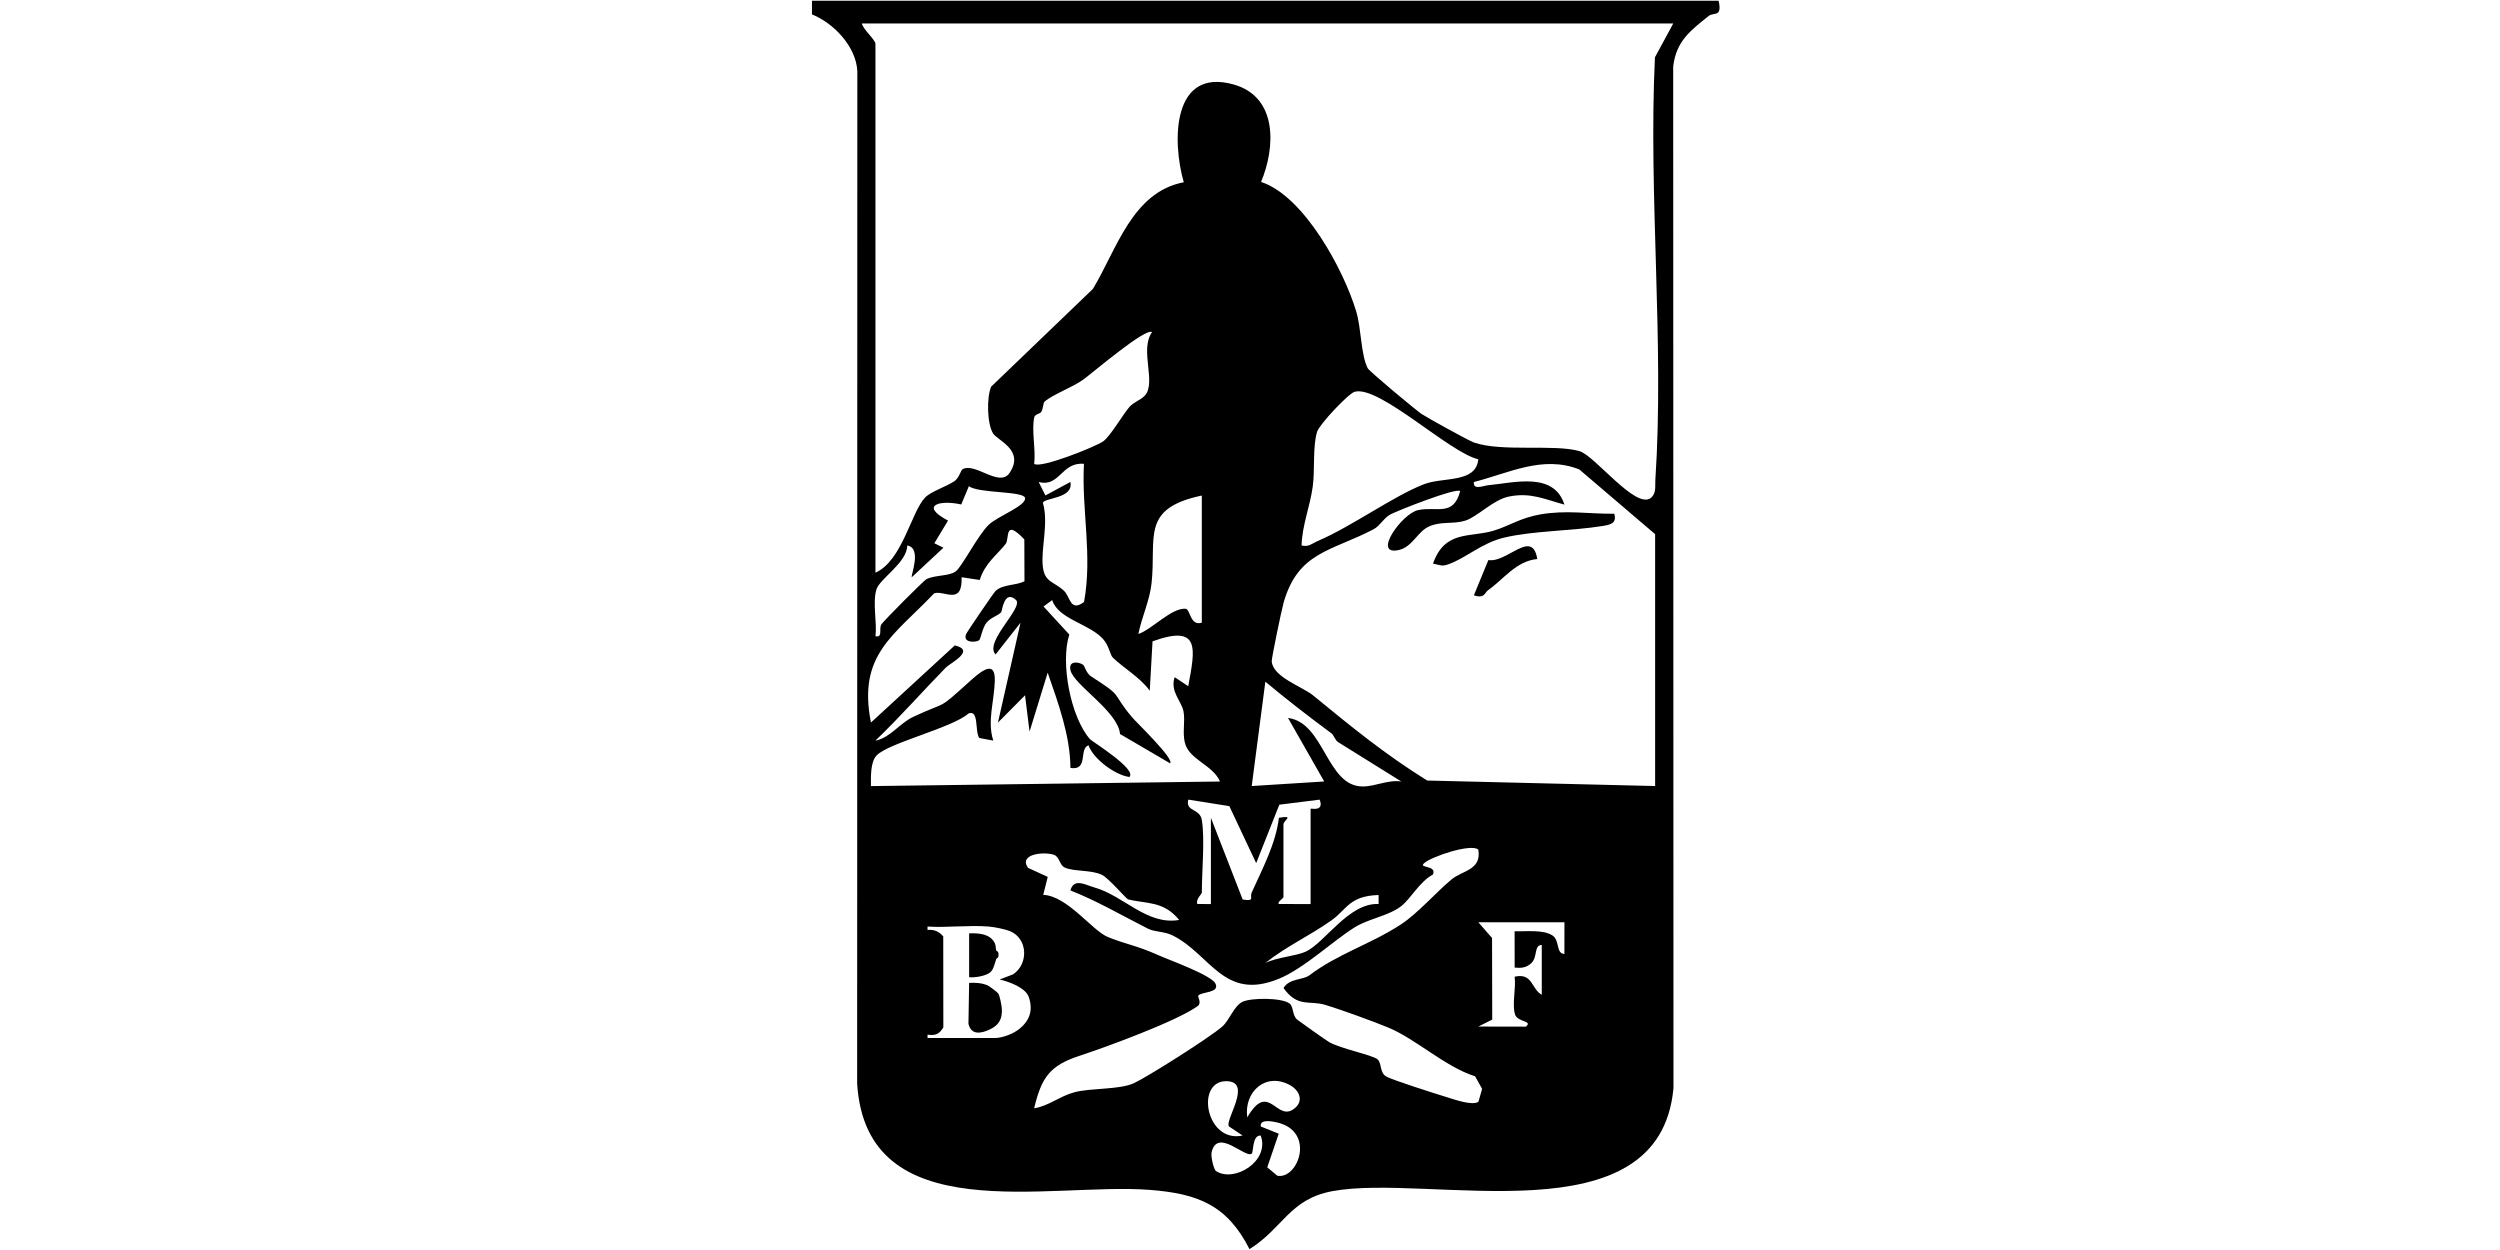 <svg xmlns="http://www.w3.org/2000/svg" viewBox="0 0 1078 539" width="1078" height="539"><style>		.s0 { fill: #000000 } 	</style><path class="s0" d="m741.06 0.32h-390.94v5.88c9.51 3.83 19.06 14.01 19.56 24.47l-0.08 436.55c3.95 63.59 83.06 42.49 126.22 45.86 20.62 1.6 33.29 6.47 42.96 25.54 14.58-9.12 17.19-21.49 35.66-24.98 41.64-7.87 141.2 21.35 147.16-44.46l-0.12-440.52c1.32-11.09 7.56-15.55 15.37-21.83 2.11-1.68 5.86 0.85 4.21-6.51zm-365.51 338.62c-0.02-3.85-0.3-10.28 2.45-13.2 5.11-5.39 32.56-11.86 39.61-18.08 4.64-1.82 2.64 7.74 4.66 10.56l6.04 1.13c-2.74-8.35 0.47-17.13 0.65-25.91 0.24-9.91-7.08-3-11.7 1.16-13.44 12.14-8.45 7.44-23.58 14.56-5.78 2.74-9.93 9.04-16.2 10.2 10.52-10.1 20.03-20.92 30.25-31.4 2.05-2.11 13.2-7.44 3.99-9.67l-36.17 33.27c-5.8-29.33 9.85-37.38 27.25-55.71 4.24-1.5 12.27 5.51 11.84-6.95l7.83 1.18c2.23-7.32 7.64-10.97 11.17-15.53 1.74-2.25-0.77-11.27 8.05-1.95l0.06 18.02c-3.73 1.97-9.26 1.22-12.45 4.18-0.83 0.77-12.27 17.58-12.71 18.61-1.6 3.83 4.07 3.71 5.62 2.66 0.61-0.41 1.46-5.57 3.18-7.58 2.05-2.39 4.68-2.82 6.35-4.52 0.32-0.37 1.28-9.97 6.35-5.25 3.45 3.22-13.93 18.12-8.8 23.48l10.75-13.68-9.73 43.06 11.68-11.76 1.95 15.65 7.82-25.42c4.56 13.22 9.69 27.02 9.81 41.09 7.95 1.24 3.49-8.29 7.79-9.77 2.01 5.76 11.23 12.75 17.6 13.68 3.57-3.26-16.06-15.31-16.95-16.3-8.29-9.37-12.89-32.92-8.92-45.13l-11.13-12.1 3.75-2.76c2.53 8.11 15.55 10.1 21.65 16.48 2.92 3.04 3.24 7.08 4.44 8.27 4.62 4.54 11.84 8.58 15.97 14.33l1.2-21.29c20.76-7.5 18.41 3.08 15.39 19.34l-5.84-3.89c-2.11 6.14 2.98 10.3 3.81 14.76 0.77 4.14-0.47 8.76 0.51 13.2 1.64 7.64 12.08 9.71 15.22 17.03l-150.5 1.97zm17.59-90.03l13.66-12.73-3.91-1.93 5.9-9.77c-12.49-6.61-3.51-9.04 5.7-6.95l3.3-7.91c3.81 3.16 23.58 2.05 24.21 5.07 0.69 3.39-11.76 7.82-15.71 11.64-4.5 4.32-11.58 18.14-14.17 20.05-2.82 2.09-8.68 1.52-12.49 3.26-1.26 0.57-18.29 17.8-19.52 19.5-1.36 1.89 0.81 5.82-2.6 5.21 0.71-6.16-1.32-14.41 0.39-20.15 1.38-4.66 13.28-11.6 13.3-18.98 6.45 1.03 1.44 13.02 1.95 13.68zm320.47-224.2c-2.86 59.6 4.08 123.07 0.18 182.21-0.18 2.8 0.53 5.74-2.01 7.85-6.71 4.83-24.04-18.31-30.75-20.25-10.87-3.12-33.57 0.47-45.51-3.73-2.29-0.81-20.09-10.66-22.54-12.29-2.43-1.62-22.52-18.37-23.23-19.73-2.96-5.8-2.74-17.17-4.95-24.49-5.31-17.72-22.46-49.77-41.03-55.83 6.24-14.92 7.24-36.63-11.78-42.01-26.58-7.5-26.66 24.39-21.55 42.15-22.22 4.24-28.93 28.99-39.17 45.98l-43.89 42.17c-1.99 4.7-1.76 15.89 0.81 20.13 1.82 3.04 13.85 7.18 7.08 17.13-4.32 6.32-14.88-4.8-20.23-1.64-0.75 0.45-1.5 3.81-3.53 5.15-3.79 2.49-10.06 4.4-12.61 7.03-5.94 6.16-9.85 27.29-21.41 32.4v-228.03c0-1.74-5.41-6.3-5.86-8.8h349.88c0 0-7.91 14.6-7.9 14.6zm-195.39 188.96v54.82c-5.07 1.62-4.93-5.86-7.01-6-6.14-0.43-14.78 9.16-20.35 10.87 1.44-7.2 4.87-14.39 5.68-21.71 2.19-19.87-4.89-32.38 21.69-37.97zm-68.52 3.15c0.63-2.27 13.42-1.78 11.84-9l-10.76 5.82-2.9-5.82c9.04 2.47 9.77-8.7 19.52-7.82-1.09 19.68 3.75 39.47 0.04 59.56-6.02 4.56-5.92-2.33-8.68-4.84-4.54-4.16-8.39-3.53-9.12-10.62-0.81-7.72 2.59-18.51 0.06-27.28zm137.9 122.3c-15.63 0.04-16.44-27.55-32.21-29.54l15.61 27.39-31.26 1.97 5.88-45c9.22 7.7 18.85 15.16 28.54 22.3 0.99 0.75 1.54 3.02 2.94 3.83l27.15 16.91c-5.7-0.87-11.15 2.15-16.64 2.15zm49.91 135.95c-2.66 1.84-10.48-1.01-13.77-2.01-4.62-1.4-23.19-7.32-25.89-8.82-3.08-1.72-1.88-5.55-3.81-7.42-1.88-1.82-15.91-4.6-20.9-7.46-1.11-0.63-13.18-9.16-13.83-9.73-2.19-1.95-1.44-5.55-3.24-6.91-3.34-2.53-16.26-2.57-20.23-0.77-3.69 1.68-5.7 7.99-8.82 10.72-5.45 4.76-32.4 21.81-38.15 24.43-6.22 2.82-18.33 1.99-25.48 3.85-6.32 1.64-11.19 5.96-17.47 6.95 3.14-13.16 6.65-18.41 19.46-22.6 11.27-3.69 41.98-14.92 51.05-21.47 1.89-1.36-0.1-4.14 0.26-4.54 1.52-1.74 9.43-1.05 7.4-5.19-1.8-3.67-19.93-10.12-24.83-12.33-9.2-4.12-14.13-4.68-21.57-7.74-6.81-2.82-17.41-17.7-27.85-18.18l1.95-7.74-8.54-3.91c-4.07-6.1 7.1-7.05 11.23-5.6 2.49 0.89 2.31 4.46 4.7 5.51 3.99 1.78 11.21 0.89 15.95 3.1 2.82 1.32 10.54 10.4 11.29 10.58 7.89 2.05 15.26 0.53 22.04 8.9-13.99 2.37-23.86-10.5-36.77-14.09-3.59-0.99-8.58-4.18-10.14 1.34 11.58 4.56 22.34 10.89 33.41 16.48 3.04 1.56 6.99 1.09 10.72 2.96 16.36 8.19 22.02 28.4 45.71 18.69 10.95-4.48 23.21-16.24 32.64-22.14 6.14-3.85 14.66-4.95 20.15-9.18 4.14-3.22 8.01-10.66 13.72-13.66 1.74-4.12-6.33-2.64-3.87-4.84 3.28-2.98 20.54-8.68 23.42-5.88 1.5 8.8-6.91 8.98-11.56 12.85-6.61 5.49-14.52 14.6-21.73 19.34-13.1 8.58-27.25 12.67-39.59 22.02-2.66 2.01-8.76 1.28-11.11 5.47 6.22 8.62 11.05 5.13 18.1 7.28 6.61 1.99 20.94 7.2 27.29 9.85 11.92 5.01 24.31 16.83 37.22 20.92l3.02 5.41c0 0-1.58 5.55-1.58 5.56zm-95.85-102.87l9.99-25.22 17.39-2.17c2.09 5.41-3.91 3.63-3.91 3.91v41.11l-13.66-0.02c-0.97-0.71 1.95-2.51 1.95-2.92v-31.32c0-1.99 5.05-4.1-1.95-2.94-1.34 11.15-7.1 21.95-11.76 32.27-0.91 2.05 1.58 3.87-3.87 2.96l-13.7-35.23v37.2l-5.86-0.02c-0.75-2.11 1.95-4.28 1.95-4.89 0-9 1.36-23.25 0-31.32-0.85-5.19-7.14-3.43-5.84-8.8l17.7 2.8 11.58 24.59zm-102.17 71.51c-2.68 2.13-7.28 3.89-10.66 3.89h-28.87v-1.46c3.51 0.49 5.03-0.22 6.81-3.12l-0.04-39.25c-1.8-2.09-3.91-3.06-6.79-2.78l0.02-1.46c8.58 0.53 17.94-0.69 26.44 0 2.39 0.2 6.93 1.09 9.16 2.01 7.6 3.14 8.09 14.07 1.26 18.61l-5.8 2.21c3.95 0.87 11.21 3.51 12.59 7.54 1.93 5.66 0.47 10.14-4.12 13.81zm90.47 42.02l5.84 3.91c-15.93 3.45-20.54-23.9-6.71-23.43 11.15 0.39-1.24 17.09 0.87 19.52zm-5.55 19.28c-1.05-0.65-2.37-6.3-1.97-8.09 2.43-10.79 14.47 2.57 17.27 0.57 0.89-0.65 0.18-8.11 3.91-7.83 4.05 10.97-11.27 20.39-19.22 15.35zm32.05-36.98c3.51 1.99 5.68 6.18 2.33 9.39-8.23 7.83-11.39-12.12-20.98 4.4-1.5-11.13 8.13-19.77 18.65-13.79zm-5.7 38.93l-4.32-3.61 4.95-14.49-7.74-3.12c-0.57-3.3 4.89-2.21 6.69-1.82 17.23 3.71 9.43 24.83 0.43 23.05zm43.71-117.16c-12.83-0.59-23.17 16.66-31.36 20.52-4.2 1.97-12.49 2.41-17.52 4.95 8.76-7.05 19.36-11.86 28.56-18.43 6.71-4.78 7.66-10.52 20.29-10.91l0.02 3.87zm80.12 21.55c-3.77-0.12-1.91-5.9-5.19-7.99-4.14-2.64-11.49-1.62-16.3-1.8l0.02 15.67c2.72 0.26 4.85 0.14 7.01-1.76 3.14-2.76 1.09-7.87 4.68-8.01v21.51c-4.56-2.57-3.91-9.61-11.7-7.81 0.69 4.78-1.26 12.16 0.22 16.4 1.14 3.26 7.76 2.51 4.64 5.13l-20.52-0.04 6-3-0.08-35.19-5.92-6.79h37.14l-0.02 13.68zm39.1-72.41l-98.28-2.37c-18.23-11.31-32.84-23.31-49.28-36.77-4.6-3.75-17.33-7.85-17.76-14.68-0.08-1.28 4.2-22 5.11-25.2 6.24-22.08 20.76-22.22 38.86-31.73 2.7-1.42 4.46-4.97 7.28-6.41 3.45-1.76 28.12-11.54 30.02-10.03-2.94 11.21-10.14 6.47-18.16 8.21-7.05 1.52-20.03 19.91-8.25 17.19 5.98-1.4 7.99-8.09 13.24-10.26 5.19-2.17 10.2-0.81 15.24-2.35 5.27-1.6 12.1-9.04 18.89-10.42 9.43-1.91 15.37 1.16 23.98 3.47-4.56-14.29-21.71-9.41-32.8-8.37-2.17 0.18-6.65 2.31-6.26-1.38 15.14-3.81 29.64-11.66 45.45-5.43l32.72 27.92c0 0 0 108.62 0 108.61zm-152.45-103.74c0.24-8.74 3.67-16.85 4.82-25.44 0.99-7.28-0.1-17.13 1.88-23.6 0.97-3.14 13.48-16.48 16.2-17.23 10.58-2.9 41.03 26.39 53.3 29.11-0.97 10.4-15 7.52-23.42 10.76-13.06 5.03-31.36 18.35-45.88 24.51-2.29 0.97-3.81 2.72-6.9 1.89zm-67.48-64.75c-1.74 2.05-4.99 2.92-6.79 5.07-3.02 3.59-8.13 12.47-11.21 14.74-3.28 2.39-27.49 12.02-29.84 9.73 0.81-6.12-1.24-14.5 0.08-20.13 0.3-1.26 2.55-1.46 3.02-2.27 0.81-1.42 0.83-3.89 1.34-4.34 3.61-3.2 12.26-6.26 16.89-9.67 4.14-3.04 26.84-22.44 29.5-20.35-5.43 7.62 1.89 21.53-2.98 27.23zm-67.94 254.44c-2.45-1.07-5.29-1.2-7.93-1.07l-0.3 17.66c1.22 5.01 5.49 4.22 9.39 2.33 3.79-1.85 5.15-4.32 5.03-8.6-0.04-1.38-0.89-5.98-1.62-6.89-0.49-0.61-3.73-3.06-4.57-3.43zm1.28-5.71c1.38-1.26 1.91-4.05 2.49-5.66 0.22-0.59 1.09-0.04 0.97-2.11-0.08-1.56-0.83-1.07-0.97-1.56-0.36-1.12-0.04-2.13-0.81-3.49-2.17-3.83-6.93-3.99-10.89-3.91v18.93c2.43 0.26 7.38-0.53 9.2-2.21z"></path><path class="s0" d="m696.09 221.52c1.15 4.29-1.78 4.75-5.33 5.33-12.86 2.08-29.76 2.03-42.06 4.94-9.75 2.31-16.18 8.58-23.93 11.45-3.23 1.2-3.66 0.36-6.85-0.21 5.02-14.5 16.04-11.19 25.92-14.14 7.13-2.13 11.57-5.55 20.28-7.07 11.23-1.96 20.68-0.21 31.96-0.29z"></path><path class="s0" d="m662.87 241.05c-9.13 0.88-14.47 8.7-21.25 13.47-1.49 1.05-1.31 3.69-6.1 2.21l6.27-15.23c8.03 1.35 18.96-13.71 21.08-0.45z"></path><path class="s0" d="m467 286.62c0.7 0.46 1.35 3.68 3.53 5.08 14.6 9.32 8.13 6.35 17.7 17.67 1.91 2.26 18.27 17.94 16.32 19.77l-21.58-12.61c-0.93-9.91-19.93-21.12-21.38-27.53-0.96-4.24 3.47-3.66 5.41-2.38z"></path></svg>